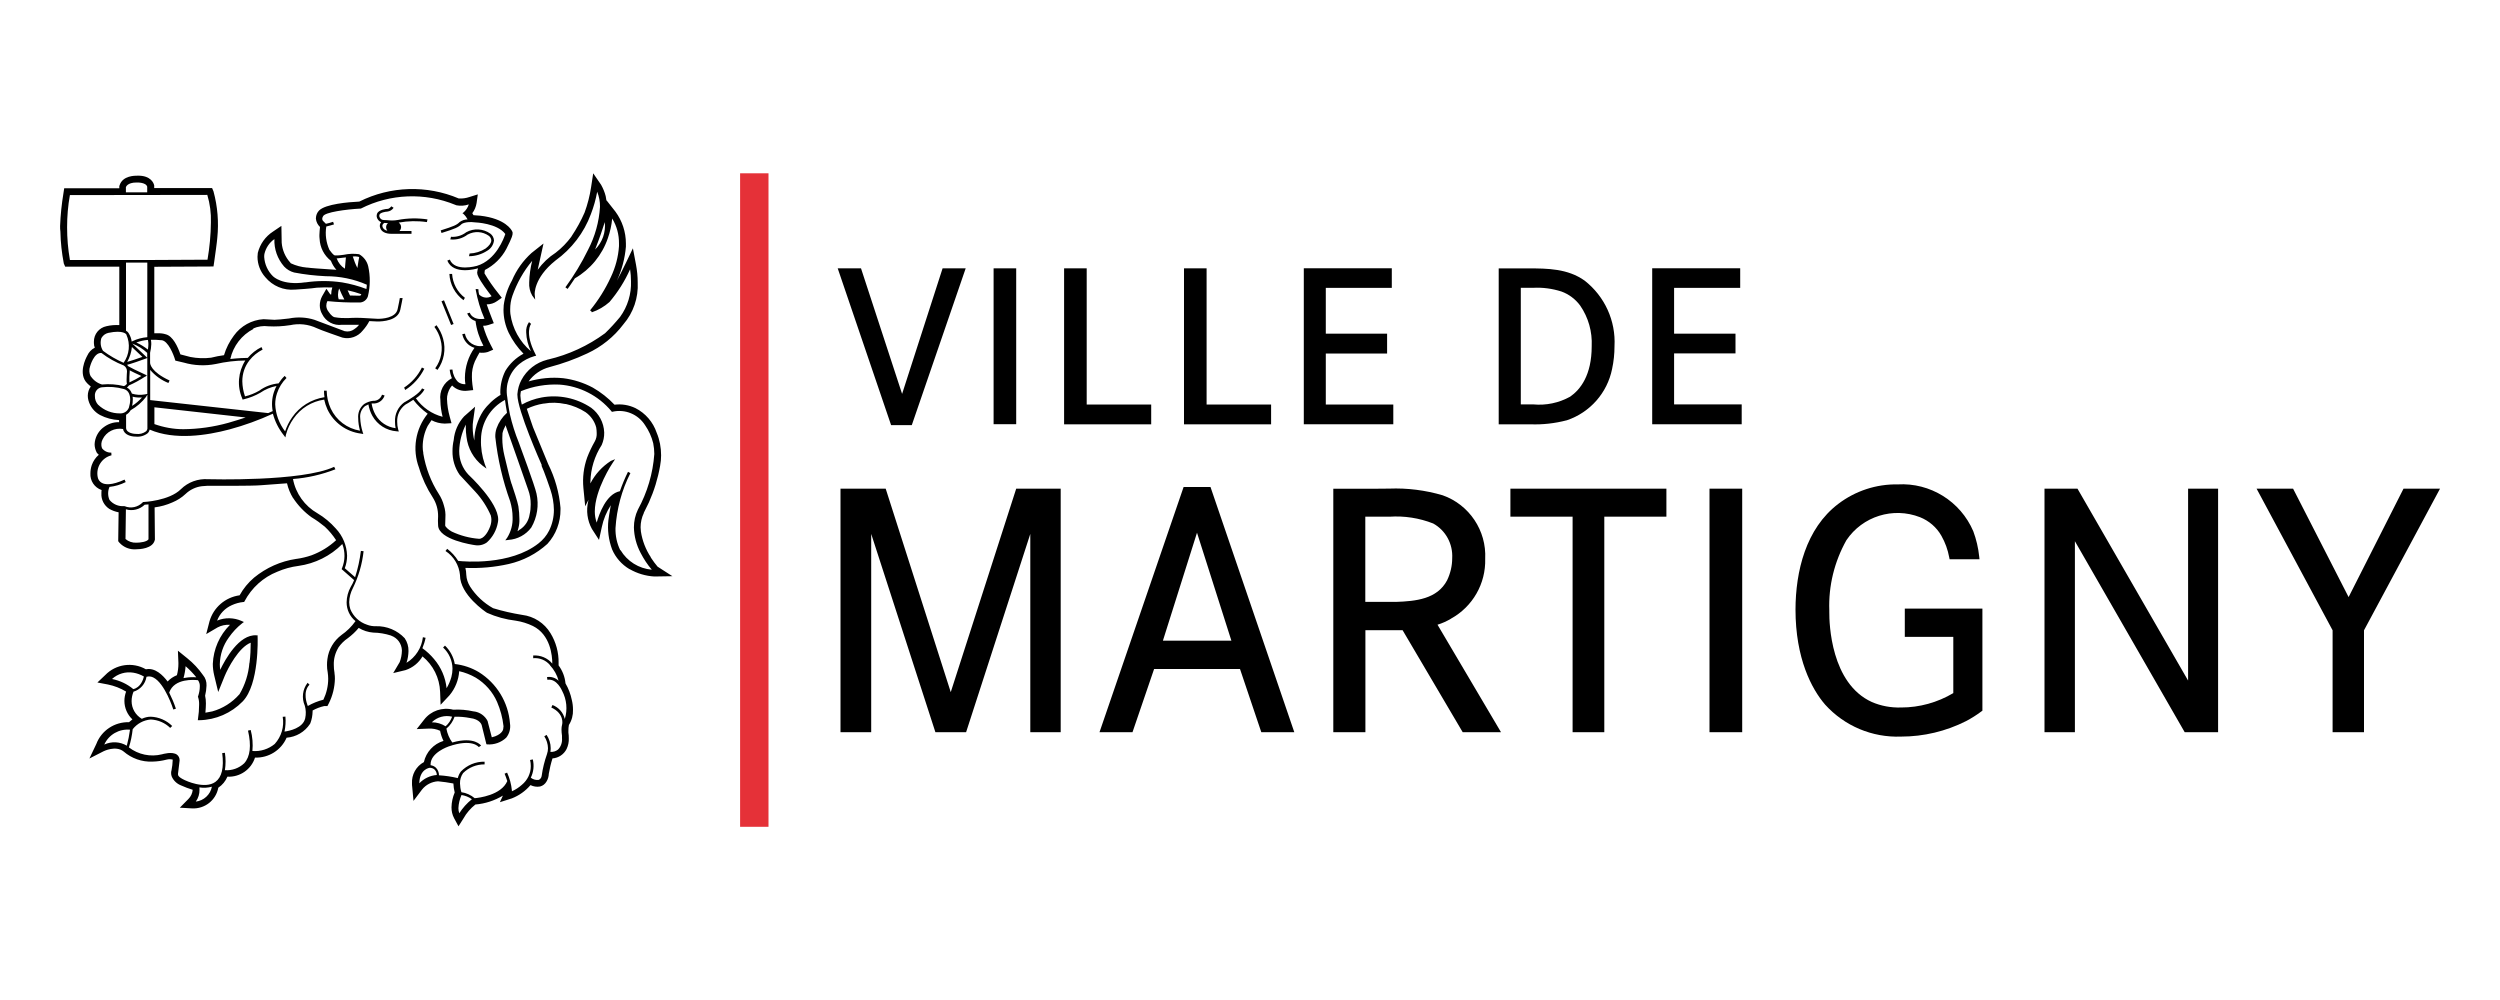 <?xml version="1.0" encoding="UTF-8"?>
<svg xmlns="http://www.w3.org/2000/svg" id="Calque_1" data-name="Calque 1" viewBox="0 0 250 100">
  <defs>
    <style> .cls-1 { fill: #e53138; } </style>
  </defs>
  <path id="Tracé_1510" data-name="Tracé 1510" d="M91.18,42.51l5.39-15.68h-2.31l-4.05,12.56-4.11-12.56h-2.33l5.34,15.68h2.07ZM101.62,26.83h-2.26v15.59h2.26v-15.59ZM115.13,40.45h-6.46v-13.62h-2.26v15.6h8.71v-1.98ZM127.12,40.45h-6.46v-13.62h-2.26v15.6h8.71v-1.98ZM139.33,40.45h-6.75v-5.1h6.13v-1.98h-6.13v-4.58h6.6v-1.96h-8.8v15.6h8.95v-1.98ZM156.68,42.03c2.32-.78,4.05-2.74,4.53-5.14.16-.74.24-1.5.24-2.26.14-2.55-.98-5-2.99-6.57-1.68-1.2-3.72-1.22-5.59-1.22h-3v15.59h3.15c1.23.05,2.46-.09,3.65-.4M152.07,28.78h1.26c.95-.05,1.9.08,2.81.37.75.27,1.41.77,1.88,1.41.82,1.19,1.22,2.62,1.15,4.06,0,2.9-1.13,4.34-2.16,5.05-1.12.62-2.4.89-3.68.77h-1.25v-11.66ZM174.17,40.44h-6.76v-5.1h6.14v-1.97h-6.14v-4.58h6.61v-1.96h-8.8v15.6h8.95v-1.98ZM95.07,69.2l-6.5-20.33h-4.52v24.35h3.07v-19.83l6.42,19.83h3.07l6.42-19.83v19.83h3.04v-24.35h-4.45l-6.54,20.33ZM118.36,48.7l-8.41,24.52h3.3l2.16-6.32h8.59l2.13,6.32h3.3l-8.38-24.52h-2.69ZM116.29,64.07l3.41-10.8,3.44,10.8h-6.84ZM145.09,61.87c2.18-1.2,3.5-3.51,3.43-5.99.14-2.82-1.59-5.41-4.25-6.35-1.73-.51-3.54-.74-5.34-.67-.39,0-.77,0-1.13.01h-4.47v24.35h3.21v-10.2h3.72l6.01,10.2h3.83l-6.35-10.75c.47-.14.92-.35,1.35-.6M139.58,60.19h-3.05v-8.52h2.41c1.49-.1,2.99.13,4.38.68,1.25.69,1.98,2.04,1.9,3.47,0,.77-.18,1.52-.51,2.21-.99,1.88-3.12,2.09-5.12,2.16M151.05,51.67h6.21v21.55h3.17v-21.55h6.21v-2.8h-15.6v2.8ZM170.95,73.22h3.27v-24.35h-3.27v24.35ZM190.47,63.69h4.86v5.62c-1.58.94-3.38,1.44-5.22,1.44-1.01.03-2.01-.15-2.93-.55-4.09-1.86-4.26-7.83-4.25-9v-.16c-.09-2.45.51-4.88,1.71-7.02,1.61-2.39,4.67-3.35,7.36-2.3.9.36,1.66,1.01,2.14,1.86.38.67.64,1.39.78,2.15l.04.2h2.99l-.03-.28c-.09-.86-.29-1.71-.59-2.52-1.28-3-4.31-4.88-7.56-4.69-2.14-.04-4.23.65-5.93,1.94-3.27,2.47-4.28,6.78-4.29,10.57,0,4.89,1.61,7.95,2.97,9.52,1.93,2.13,4.7,3.3,7.58,3.19h.01c2.26,0,4.48-.53,6.5-1.55.53-.28,1.04-.6,1.52-.96l.11-.08v-10.21h-7.76v2.83ZM218.8,68.04l-11.05-19.17h-3.3v24.35h3.04v-19.1l10.98,19.1h3.34v-24.35h-3v19.17ZM240.35,48.87l-5.49,10.84-5.55-10.84h-3.65l7.6,14.16v10.19h3.14v-10.19l7.6-14.16h-3.65Z"></path>
  <rect id="Rectangle_1234" data-name="Rectangle 1234" class="cls-1" x="74.01" y="17.33" width="2.84" height="65.35"></rect>
  <path id="Tracé_1511" data-name="Tracé 1511" d="M49.8,52.26h0ZM8.7,35.6s0-.01.01-.02c0,0,0,0,0-.01l-.02.03ZM57.21,70v.03h0s0-.03,0-.03ZM65.81,56.73c-.26-.31-.51-.64-.73-.98h0s0-.03,0-.03c-.51-.77-.85-1.65-.99-2.57-.02-.14-.03-.28-.03-.42,0-.49.11-.98.32-1.42h0s0-.03,0-.03l.51-1.04c.52-1.16.9-2.39,1.12-3.65.07-.35.1-.71.1-1.06,0-.77-.14-1.54-.44-2.25-.36-1.07-1.12-1.96-2.13-2.47-.65-.31-1.37-.43-2.09-.34-.63-.67-1.37-1.25-2.17-1.71-.92-.49-1.92-.81-2.96-.94-1.16-.12-2.34,0-3.46.32.51-.71,1.25-1.21,2.09-1.43,1.3-.34,2.57-.8,3.78-1.37,1.42-.66,2.66-1.65,3.61-2.91,1-1.16,1.51-2.66,1.43-4.19,0-.59-.06-1.19-.17-1.77l-.31-1.64-.72,1.5c-.28.59-.62,1.25-.88,1.74.49-1.07.8-2.22.9-3.4v-.32c0-1.15-.37-2.27-1.05-3.19l-.89-1.13v.07c-.02-.16-.05-.32-.08-.48-.1-.4-.26-.78-.46-1.14l-.79-1.15-.21,1.38c-.13.87-.35,1.72-.65,2.54-.36.83-.8,1.62-1.3,2.37h-.01s0,.03,0,.03c-.45.61-.98,1.16-1.58,1.62-.7.45-1.31,1.03-1.8,1.71.06-.25.58-2.63.58-2.63l-1.2.95c-.84.76-1.51,1.7-1.95,2.74-.43.77-.71,1.61-.83,2.49v.04c-.01.14-.02.28-.02.41,0,.8.18,1.58.52,2.3.38.77.88,1.48,1.48,2.09-.75.4-1.37.99-1.81,1.71-.34.67-.51,1.42-.51,2.17,0,.08.01.16.02.24-.68.41-1.27.96-1.73,1.61-.57.88-.88,1.9-.89,2.95-.1-.43-.16-.86-.16-1.3,0-.21,0-.42.04-.63l.2-1.45-1.1.97c-.6.65-.96,1.49-1.04,2.37-.08.36-.12.72-.12,1.09-.02.85.23,1.69.72,2.39l.02.02,1.54,1.66c.65.7,1.18,1.52,1.56,2.4v.03c.03.12.05.24.05.37,0,.31-.08.62-.22.9v.02s-.02.03-.02.03c-.11.26-.52.98-1,.96-.94-.07-1.87-.32-2.72-.72-.35-.19-.66-.5-.66-.61v-.05c.01-.28.02-.52.02-.73.03-.4-.02-.8-.14-1.19-.11-.43-.29-.83-.53-1.2-.78-1.22-1.3-2.59-1.54-4.02v-.07c-.04-.2-.06-.4-.06-.61,0-.73.17-1.44.5-2.09.13-.21.27-.41.38-.57.41.22.86.33,1.32.34l.68-.04-.18-.66c-.16-.57-.25-1.16-.27-1.76,0-.19.02-.37.08-.55v-.03s.02-.03.02-.03c.08-.28.22-.53.41-.74.4.41.98.6,1.55.52l.56-.06-.08-.56c-.03-.25-.05-.51-.05-.76-.02-.54.09-1.07.3-1.56.16-.33.34-.67.46-.87.28.04.56.02.83-.06l.54-.23-.27-.52c-.31-.6-.56-1.22-.74-1.87.18,0,.36-.02.53-.08l.54-.18-.21-.53c-.17-.44-.36-.93-.5-1.35.37,0,.74-.11,1.04-.33l.47-.33-.35-.45c-.51-.63-.97-1.29-1.38-1.99,0-.11.02-.23.04-.34.91-.47,1.66-1.2,2.14-2.1.63-1.23.63-1.43.63-1.55v-.12l-.05-.11c-.06-.13-.67-1.26-3.19-1.55-.15-.01-.42-.04-.67-.05-.04-.07-.08-.14-.12-.2.23-.3.37-.65.43-1.02l.12-.86-.83.26c-.34.12-.71.17-1.07.15-3.2-1.36-6.84-1.25-9.95.31-1.07.05-3.37.24-4.02.89-.2.2-.31.48-.32.77,0,.02,0,.03,0,.05.03.32.18.61.41.83-.03.26-.05.53-.06.8,0,.13,0,.26.02.39.04.86.45,1.66,1.13,2.19h0c.13.33.31.64.55.9-.11,0-.22-.02-.33-.02-1.1-.07-2.37-.16-2.55-.2h-.07c-.56-.05-1.1-.19-1.61-.43h0s-.06-.08-.06-.08c-.49-.54-.79-1.24-.85-1.97,0-.01-.03-1.69-.03-1.69l-.84.57c-.76.49-1.3,1.25-1.52,2.13-.02.13-.03.26-.03.39,0,.75.28,1.48.78,2.04.73.88,1.84,1.35,2.98,1.24h.03c.17-.01,1.62-.1,2.15-.19.51-.03,1.03-.04,1.54-.02-.07.23-.11.46-.11.7-.03,0-.06,0-.09-.01-.13-.18-.39-.56-.39-.56l-.43.75c-.15.28-.23.59-.23.91,0,.31.08.61.24.88.36.74,1.16,1.17,1.98,1.06.59,0,1.22,0,1.71,0-.12.16-.27.3-.44.41h-.02s-.02.03-.02.03c-.27.2-.62.28-.95.2h-.01s-3.03-1.14-3.03-1.14h0c-.82-.26-1.7-.3-2.54-.13-.58.07-1.29.14-1.44.13h-.03l-1.07-.06h-.01c-1.18.07-2.27.68-2.96,1.64-.44.59-.78,1.25-.99,1.96-.43.06-.86.14-1.29.25-.69.09-1.39.06-2.07-.07l-1-.26c-.27-.79-.76-1.84-1.47-2.01-.25-.08-.52-.11-.78-.1h-.36v-6.65l5.92-.03.07-.47c.09-.62.29-2.05.31-2.4h0c.16-1.56.03-3.13-.38-4.64l-.14-.33h-5.79c0-.08,0-.27,0-.27l-.02-.06c-.02-.1-.28-.95-1.66-.91-.23,0-1.47-.02-1.78.96l-.03.08v.22h-5.51s-.07.46-.07.46c-.18,1.09-.3,2.2-.34,3.31,0,.19,0,.38.03.57h0s0,0,0,0c.02,1.07.14,2.13.34,3.18l.14.32h5.41v5.84c-.43-.02-.86.01-1.28.11-.74.15-1.27.8-1.26,1.56,0,.1,0,.21.02.31v.05c.03.08.05.15.07.23-.34.17-.61.46-.76.81-.13.23-.94,1.8,0,2.75l-.02-.02c.12.12.25.24.38.34-.2.27-.3.59-.3.92,0,.15.02.31.06.46.17.63.59,1.16,1.16,1.47.59.31,1.25.48,1.91.51,0,.1,0,.11,0,.21-.58-.02-1.14.18-1.59.54h0s-.01,0-.02.01c-.5.4-.81,1-.84,1.65,0,.27.07.55.19.79l.03.06.04.05c.05.06.1.11.16.16-.32.27-.56.63-.7,1.02-.09.27-.14.55-.14.83-.05.74.41,1.43,1.11,1.67h.01c-.02.11-.02.23-.02.34-.04.62.27,1.21.79,1.55.29.16.6.28.93.34,0,.59-.04,2.89-.04,2.89l.12.15c.43.47,1.04.71,1.67.66.37,0,1.65-.07,1.86-.9l.02-.07s-.02-2.5-.03-3.22c.62-.08,1.22-.25,1.78-.5.48-.2.93-.48,1.31-.84.45-.43,1.03-.71,1.65-.78.17-.02.45-.04.54-.04.18,0,4.53.03,5.41-.06l2.55-.19c.12.53.33,1.03.61,1.49v-.02c.49.75,1.12,1.41,1.86,1.94h.01s.01.01.01.01c.45.27.88.58,1.29.92.43.4.81.86,1.13,1.35-.71.66-1.55,1.17-2.46,1.51-.49.17-1,.29-1.51.36h-.02c-1.55.23-3,.88-4.21,1.87-.59.5-1.08,1.1-1.45,1.77-1.43.2-2.61,1.21-3.01,2.6l-.33,1.28,1.14-.67c.38-.2.81-.29,1.24-.26-1.05,1.04-1.66,2.44-1.72,3.91,0,.39.05.77.14,1.15l.4,1.66.64-1.58c.33-.8,1.42-2.89,2.61-3.35,0,.65-.03,1.3-.11,1.94v.04s-.02.04-.02.04c-.09,1.11-.43,2.19-1,3.15h-.01c-.72.82-1.66,1.41-2.7,1.7-.23.05-.48.1-.69.13.03-.37.05-.67.05-.92,0-.26-.02-.53-.08-.78.08-.33.13-.67.14-1.01.02-.38-.1-.76-.35-1.05-.44-.63-.97-1.2-1.57-1.68l-.94-.76.05,1.21v.1c0,.39-.05.77-.15,1.14-.35.14-.67.35-.93.63-.48-.64-1.26-1.41-2.17-1.22-1.33-.76-3.01-.52-4.07.58l-.78.74,1.05.2c.64.13,1.26.37,1.82.71-.11.3-.17.61-.17.93,0,.7.29,1.37.8,1.85-.12.09-.23.18-.34.28-1.44-.04-2.76.83-3.27,2.18l-.69,1.45,1.43-.73s1.21-.6,1.99.03c.8.69,1.83,1.06,2.89,1.01h.02c.47-.01.94-.08,1.4-.2.2-.05.4-.05.6,0v.03c-.01.35-.05.7-.12,1.04-.03.09-.04.18-.04.27,0,.13.02.25.07.37.18.4.51.71.92.87.38.17.77.32,1.17.44-.03.35-.18.67-.43.92l-.86.87,1.22.07c1.27.07,2.4-.81,2.63-2.07.41-.27.72-.65.91-1.1,1.25.06,2.38-.72,2.76-1.91,1.36.05,2.62-.74,3.16-1.99.95-.07,1.82-.58,2.34-1.38l.02-.04.02-.04c.14-.37.21-.77.22-1.16,0-.03,0-.06,0-.1.36-.2.75-.35,1.15-.44h.33l.15-.29c.38-.76.58-1.6.6-2.44,0-.18-.01-.37-.04-.55v-.04c-.05-.26-.07-.53-.07-.8-.02-.6.14-1.2.45-1.71h0s.01-.03.01-.03c.25-.36.57-.68.94-.93.4-.3.77-.64,1.09-1.03.44.27.94.43,1.45.47h.02c.59.01,1.18.11,1.74.29h.02s.02.02.02.02c.62.22,1.04.79,1.07,1.45v.06c-.01.39-.08.77-.22,1.13l-.65,1.1,1.24-.3c.71-.24,1.31-.72,1.69-1.37,1.07.87,1.71,2.16,1.76,3.54l.05,1.3.89-.95c.57-.68.91-1.53.97-2.41.58.13,1.14.35,1.66.65.94.57,1.69,1.42,2.13,2.43.33.77.55,1.58.64,2.41,0,.06,0,.12-.02.18v.06s-.01.05-.01.05c0,.02-.05.44-.8.73-.11.04-.23.07-.34.1l-.41-1.58v-.03c-.27-.54-.79-.91-1.39-.98h-.03c-.66-.15-1.35-.21-2.03-.17-1.08-.28-2.23.11-2.91,1l-.74.94,1.2-.05c.39-.02.78.05,1.14.22.07.35.18.69.34,1.01-.99.3-1.74,1.12-1.96,2.12-.78.42-1.24,1.26-1.19,2.14,0,.11,0,.22.02.33l.13,1.41.85-1.13c.39-.49.97-.79,1.6-.83.52.05,1.03.12,1.54.22.01.3.06.6.13.9-.2.47-.31.97-.32,1.48,0,.38.08.75.26,1.09l.44.81.5-.79c.3-.54.71-1.01,1.19-1.39h.01c.97-.08,1.91-.39,2.74-.89-.15.32-.3.66-.3.66l1.19-.38c.72-.28,1.37-.74,1.87-1.33.3.15.64.2.96.14.28-.07.51-.26.65-.51.14-.23.21-.49.22-.76h0c.09-.53.21-1.04.37-1.54.6-.04,1.14-.4,1.41-.94.16-.34.24-.71.22-1.08,0-.19-.01-.37-.04-.56v-.17c0-.2.01-.4.05-.59.29-.46.43-.99.41-1.53,0-.33-.04-.66-.12-.98-.12-.58-.33-1.14-.63-1.65-.06-.65-.3-1.27-.69-1.8h0v-.24c.02-1.05-.26-2.08-.81-2.98-.61-1.01-1.65-1.69-2.83-1.83-.99-.16-1.96-.38-2.91-.67-.93-.52-1.72-1.26-2.3-2.16-.22-.35-.36-.76-.38-1.17h0c0-.24-.04-.47-.09-.7,1.46.06,2.92-.07,4.34-.39,1.44-.33,2.77-1.02,3.86-2.01.86-.94,1.32-2.17,1.31-3.44v-.17c-.13-1.52-.55-3-1.23-4.37l-1.52-3.69c-.07-.17-.34-1.01-.62-1.84.53-.25,1.09-.43,1.66-.52h.05c.71-.13,1.43-.11,2.13.04h.03s.04,0,.04,0c.7.16,1.37.43,1.97.82.52.37.9.91,1.06,1.52.03.19.05.37.05.56.02.29-.05.59-.19.84-.29.51-.55,1.05-.76,1.6-.35.98-.48,2.02-.38,3.06l.18,1.83s.17-.34.33-.65c-.02.08-.03.13-.03.15h0c-.22.94-.09,1.92.37,2.76l.71,1.1.28-1.28c.16-.78.47-1.52.9-2.19-.14.71-.22,1.37-.24,1.5v-.02c-.11.99.02,2,.37,2.94.35.82.96,1.51,1.73,1.97h.02c.76.44,1.61.69,2.48.74l1.8-.03-1.49-.96M60.48,22.21c.11,1.01-.24,2.02-.97,2.74.4-1.01.82-2.23.97-2.74M30.54,28.23c-2.33.35-3.23-.6-3.24-.6-.52-.51-.83-1.19-.88-1.92,0-.1,0-.2.02-.31.14-.6.49-1.14,1-1.49-.04,1,.31,1.98.97,2.74.27.29.62.5,1,.6,1.04.2,2.1.32,3.16.37,1.42,0,2.82.28,4.11.85,0,.14-.02.28-.04.43-.78-.3-1.6-.52-2.43-.66-1.22-.18-2.46-.18-3.68,0M33.67,25.83h.12c.21-.02.41-.04.61-.07l.19-.02c-.03.3-.08.9-.1,1.13-.38-.24-.67-.6-.82-1.03M35.27,25.65c.18-.02.37-.02.55.02.03.01.07.03.1.05-.04.15-.09.45-.18,1.08-.19-.37-.34-.76-.46-1.15M36.13,29.43s-.04.08-.07.11c-.01.01-.04.04-.15.03h-.02l-.89-.02c-.08-.18-.17-.36-.24-.52.47.1.92.23,1.37.39M34.43,29.95c-.19,0-.38-.01-.56-.02-.05-.14-.07-.3-.07-.45,0-.21.04-.43.12-.63.15.37.32.74.51,1.09M25.31,32.85c.48-.21,1.01-.29,1.53-.22.72.04,1.43,0,2.14-.11h.02c.9-.2,1.84-.1,2.68.3h0c.33.17,2.47.91,2.56.94h0c.75.19,1.55-.09,2.03-.7.26-.29.49-.61.66-.95.34.02.73.04.81.04h.01c.48,0,2.05-.07,2.28-1.18.1-.49.23-1.1.23-1.16h-.28c0,.08-.12.62-.22,1.11-.19.9-1.59.97-2.01.96h-.01c-.11,0-1-.05-1.24-.07-.57-.04-1.14-.04-1.71,0-.45.01-.89-.01-1.33-.09h-.01c-.08-.02-.3-.09-.66-.64-.1-.16-.16-.34-.16-.52,0-.16.04-.31.11-.45,1.05.11,2.11.15,3.17.14.4.02.76-.24.88-.62.24-.98.25-2.01.03-3-.12-.51-.45-.95-.91-1.21-.51-.07-1.03-.05-1.54.06-.25.03-.47.06-.58.06h-.16c-.18.02-.26.03-.69-.56-.33-.73-.44-1.54-.31-2.33.26-.06.51-.13.77-.21l-.09-.26c-.24.08-.48.15-.72.2l-.3-.3s-.07-.11-.07-.18c0-.1.04-.2.09-.28h0c.19-.4,2.28-.68,3.71-.76h.06c2.95-1.5,6.4-1.63,9.46-.37l.1.04c.41.08.84.05,1.24-.09-.09.3-.27.57-.5.78l-.13.1.05.05h0s.02,0,.02,0l.05.05c.16.15.29.33.39.52-.28,0-.56.1-.79.26-.3.3-.57.42-1.9.84l.08.26c1.38-.43,1.67-.56,2.01-.89,0,0,.36-.3,1.37-.17h.01s2.19.08,2.99,1.16c-.13.4-.92,2.61-2.85,3.19-.02,0-2.19.63-2.7-.63l-.25.1c.61,1.49,2.93.81,3.03.78l.04-.02c-.04.13-.06.27-.08.41,0,.02-.01.05,0,.07,0,.18.14.52.73,1.37.28.39.56.77.71.95-.41.24-.92.17-1.25-.17-.05-.17-.07-.35-.07-.53l-.27-.02v.07c.18,1,.47,1.98.88,2.91-1.23.17-1.47-.58-1.47-.61l-.26.07c.14.37.45.65.83.76.11.87.38,1.71.79,2.48-.84.18-1.66-.35-1.84-1.18,0-.01,0-.02,0-.03l-.27.04c.08.44.33.84.69,1.11.16.12.34.21.53.26-.62.87-.95,1.92-.96,2.99,0,.22.01.44.05.65-.27.02-.53-.07-.74-.23-.33-.34-.52-.78-.56-1.24l-.27.02c.03.29.1.58.22.85-.82.42-1.28,1.31-1.15,2.22v.06c.01.53.09,1.06.22,1.58-1.08-.28-2.03-.94-2.67-1.85.35-.22.65-.52.86-.88l-.25-.11c-.2.48-1.34,1.16-1.76,1.39h-.01c-.62.45-.97,1.18-.93,1.95,0,.21.02.43.06.64-.85-.11-1.6-.61-2.02-1.36-.19-.34-.32-.72-.38-1.11.05,0,.09,0,.14,0,.52.03,1-.3,1.16-.8l-.26-.08c-.12.38-.48.64-.88.61h-.01c-.32.04-.62.15-.89.32h0c-.43.34-.65.88-.6,1.42,0,.42.07.84.18,1.25-1.28-.21-2.38-1.04-2.93-2.22-.25-.55-.39-1.15-.4-1.75v-.03h-.27c0,.21.01.43.05.65-1.31.2-2.49.93-3.24,2.02-.3.43-.54.9-.7,1.4-.6-.78-.95-1.73-.99-2.71,0-.37.06-.74.18-1.1.19-.58.52-1.11.95-1.53l-.18-.21c-.24.22-.44.48-.61.75-.69.06-1.36.31-1.92.72h0c-.45.26-.93.46-1.44.58-.17-.49-.26-1-.27-1.51,0-.76.24-1.49.71-2.09.35-.45.81-.82,1.32-1.08l-.11-.25c-.53.26-1,.63-1.37,1.08-.22,0-.96.02-1.75.11.29-1.3,1.14-2.4,2.32-3.01M44.17,39.16h0M16.1,34.02h.07c.65.08,1.19,1.44,1.34,1.96l.02.08.85.2c1.04.3,2.14.35,3.2.14.97-.22,1.96-.34,2.95-.35-.72,1.14-.84,2.56-.31,3.79l.04.12.12-.03c.58-.14,1.14-.36,1.66-.66.48-.33,1.03-.56,1.61-.67-.1.2-.19.4-.26.62-.2.61-.24,1.26-.12,1.89-.09.04-.24.11-.45.2l-11.8-1.3c0-1.12,0-2.32,0-3.02.49.58,1.12,1.03,1.82,1.31l.12-.25c-1.88-.87-1.95-1.67-1.95-1.78v-.99c.07-.28.11-.58.12-.87,0-.14-.01-.29-.04-.43.34-.01.69,0,1.03.04M24.58,41.74c-.47.16-1.05.34-1.74.54h0c-1.47.41-2.99.63-4.51.64-.98,0-1.96-.18-2.89-.51,0-.36,0-1.08,0-1.68l9.15,1.02M12.6,18.7s.12-.45,1.06-.45h0s.93-.04,1.06.42v.56h-2.13v-.53ZM6.99,25.99c-.19-1.08-.28-2.18-.28-3.27,0-1.08.09-2.15.28-3.21l13.74-.02c.27.89.39,1.82.36,2.75-.01,1.25-.13,2.5-.34,3.73l-5.9.03h-7.86M12.96,37.03c.26.14.65.33,1.18.57-.39.24-.79.45-1.2.64-.02-.35,0-.71.03-1.06h0c0-.06,0-.11,0-.15M14.51,37.68l.18-.14-.21-.1c-.73-.33-1.53-.73-1.66-.82-.03-.05-.07-.1-.11-.14.17-.04.43-.12.85-.26.49-.17.98-.34.99-.35l.18-.07v.45s0,.07,0,.11v3.03s-.25.05-.25.05c-.43.08-.87.05-1.29-.08-.02-.05-.04-.1-.07-.16-.09-.19-.24-.35-.43-.45.08-.06.15-.13.21-.21.55-.24,1.08-.53,1.58-.86M13.25,34.12l-.08.04c-.04-.3-.14-.58-.3-.83-.06-.11-.16-.2-.27-.26v-6.81h2.13v7.46c-.51.04-1.02.17-1.48.4M13.26,34.37c.54.21,1.04.52,1.46.92v.49l-.13-.13c-.15-.15-1.1-1.05-1.37-1.3l.04.02ZM13.19,34.7c.29.28.79.74,1.05.99-.59.21-1.19.41-1.52.5.26-.46.42-.97.47-1.49M13.27,39.67c.3.08.62.1.93.08-.29.32-.62.61-.99.84.05-.21.07-.42.07-.64,0-.09,0-.19-.02-.28M14.62,39.65l.12-.18v3.29c.02.14-.04.27-.13.37-.29.22-.65.31-1.01.26,0,0-.02,0-.03,0-.04,0-.96-.03-.96-.61v-1.3c.19-.11.35-.27.46-.46.61-.34,1.14-.81,1.56-1.36M13.64,34.25c.37-.14.76-.23,1.15-.26.03.13.05.27.05.41,0,.19-.02.37-.05.56-.35-.28-.74-.52-1.14-.7M10.16,33.78c.14-.25.38-.42.66-.49,1.55-.33,1.82.16,1.82.16h0v.02c.41.92.3,1.99-.28,2.81-.73-.32-1.42-.72-2.06-1.2-.25-.39-.3-.87-.15-1.31M9.07,37.64c-.16-.31-.18-.68-.06-1.01h0s.38-1.41,1.14-1.33c.68.52,1.43.94,2.23,1.25.21.13.33.36.32.6,0,.08-.04.45-.04.8,0,.15,0,.3.03.44-.08.1-.18.18-.3.22-.72-.18-1.46-.23-2.19-.16-.46-.13-.85-.42-1.12-.82M9.82,40.49c-.22-.24-.34-.56-.33-.88h0c-.04-.44.27-.83.69-.88.73-.09,1.48-.03,2.19.17h.01c.22.06.41.21.51.42.09.2.13.41.13.62,0,.28-.05.55-.13.82-.14.36-.49.6-.88.58h-.01c-.81.01-1.6-.3-2.18-.86M14.84,53.94c-.15.24-.81.33-1.2.33-.4.02-.79-.11-1.09-.37,0-.09.03-2.3.04-2.97.66.2,1.38.02,1.88-.46.07,0,.2-.01.38-.03v3.5ZM18.56,66.62c.39.34.75.71,1.07,1.11-.37-.03-.74-.01-1.1.05-.06,0-.12.02-.18.03.11-.39.18-.79.21-1.19M11.2,67.9c.58-.53,1.37-.76,2.14-.63.37.06.72.19,1.05.38-.06.27-.32,1.1-1.06,1.26-.61-.51-1.34-.85-2.12-1.01M10.43,74.45c.45-.99,1.48-1.58,2.57-1.48-.07.54-.18,1.08-.32,1.6-.68-.41-1.52-.45-2.24-.12M19.58,80.16c.25-.35.38-.77.37-1.19,0-.07,0-.15-.01-.23.42.07.84.04,1.25-.07-.15.79-.81,1.4-1.61,1.49M34.16,63.49c-.78.58-1.3,1.45-1.42,2.42-.03.2-.04.39-.04.59,0,.25.02.5.07.74.03.21.05.43.05.64,0,.72-.17,1.44-.48,2.09-.55.14-1.07.35-1.56.63-.01-.05-.03-.09-.05-.14,0-.01-.51-1.26.22-1.99l-.19-.19c-.51.65-.61,1.53-.28,2.29.12.41.13.84.04,1.26-.22.98-1.57,1.26-2.07,1.33.1-.49.14-1,.09-1.5l-.27.02c.17.98-.13,1.98-.8,2.72-.62.51-1.42.77-2.23.7.07-.7.01-1.42-.17-2.1l-.27.06c.35,1.51.22,2.61-.38,3.27-.52.49-1.22.74-1.93.69.09-.58.09-1.17,0-1.74l-.27.03c.19,1.46-.04,2.42-.68,2.88-1.08.78-3.03-.16-3.05-.17-.69-.32-.69-.5-.69-.61v-.03c0-.08.1-.85.16-1.32v-.02c.01-.22-.09-.44-.26-.57-.47-.35-1.42-.06-1.5-.04-1.15.29-2.37.03-3.31-.69.19-.59.31-1.2.38-1.82.44-.56,1.09-.91,1.8-.97.73.03,1.43.33,1.95.84l.2-.19c-.57-.57-1.34-.9-2.15-.93-.31,0-.61.08-.89.21-.63-.37-1.02-1.04-1.02-1.77,0-.32.07-.64.19-.94.68-.21,1.19-.78,1.3-1.49.22-.07.46-.04.67.06,1.17.57,2.01,3.19,2.01,3.21l.26-.08c-.18-.55-.41-1.09-.67-1.61.5-1.47,2.55-1.28,2.88-1.24.13.19.2.41.18.64,0,.33-.07.65-.17.96l-.02.05.02.05c.08.24.11.5.1.76,0,.47-.04.93-.11,1.39l-.02.15h.16c1.64-.03,3.19-.71,4.33-1.88h0c1.65-1.71,1.5-6.29,1.49-6.49v-.12h-.12c-1.74-.12-3.13,2.43-3.62,3.45-.02-.18-.04-.37-.04-.55.02-.97.33-1.9.9-2.68.37-.53.81-1.01,1.32-1.41l.19-.14-.22-.1c-.78-.35-1.67-.37-2.46-.04.26-.69.79-1.24,1.46-1.54.37-.17.76-.28,1.16-.32h.08l.04-.07c.71-1.35,1.87-2.4,3.28-2.96.67-.29,1.39-.49,2.11-.58,1.66-.23,3.21-1,4.39-2.19.3.78.29,1.64-.03,2.42l-.04.09,1.25,1.1c-.09.24-.21.46-.34.68h0c-.26.47-.4,1-.41,1.54,0,.73.32,1.42.89,1.88-.39.55-.87,1.02-1.42,1.4M43.19,72.22c.53-.52,1.3-.73,2.02-.55-.13.37-.35.7-.65.96-.41-.26-.88-.4-1.37-.4M41.93,78.33c.03-1.41.99-1.55,1.06-1.55.17,0,.34.06.47.18.14.15.22.34.22.54-.67.05-1.29.35-1.75.83M45.93,81.33c-.06-.16-.09-.34-.09-.51.02-.46.13-.9.31-1.32.37.06.73.2,1.04.42-.5.4-.93.88-1.27,1.42M54.16,46.59h0c.22.44.88,2.35.88,2.37.22.65.34,1.34.35,2.03,0,.72-.16,1.43-.48,2.07-.25.5-.62.94-1.06,1.28h0c-2.82,2.22-7.42,1.82-8.03,1.75-.29-.47-.66-.87-1.1-1.21l-.17.22c.83.54,1.36,1.43,1.45,2.41v.02c0,1.94,2.55,3.66,2.7,3.75h0c.91.41,1.88.67,2.88.79.59.09,1.17.27,1.71.53,1.75.87,1.94,2.95,1.94,3.77,0,0-.01,0-.01-.02-.47-.56-1.18-.85-1.9-.8v.27c.64-.06,1.27.2,1.68.69h0s0,.02,0,.02c.41.44.71.97.86,1.55-.3-.3-.74-.44-1.16-.37l.04.27c.95-.16,1.46,1.09,1.47,1.1.46.87.56,1.88.27,2.82-.15-.64-.61-1.16-1.23-1.4l-.12.25c1.33.62,1.1,1.67,1.08,1.71h0c-.04.15-.06.32-.06.48,0,.21.02.42.05.63,0,.08,0,.16,0,.24.04.42-.1.85-.4,1.15-.21.17-.49.25-.76.23.02-.12.03-.25.03-.37,0-.47-.15-.94-.41-1.33l-.23.14c.23.35.36.77.37,1.19,0,.2-.03.4-.1.59h0c-.25.71-.43,1.43-.53,2.17-.02.18-.13.33-.29.41-.29.04-.57-.04-.8-.22.28-.57.35-1.22.2-1.83l-.27.06c.05.2.07.41.07.62,0,.72-.33,1.4-.89,1.86-.3.27-.64.49-1,.65v-.08c-.06-.62-.22-1.22-.48-1.79l-.25.11c.09.2.18.47.27.74-.61,1.42-2.88,1.68-3.26,1.71-.38-.32-.84-.53-1.33-.6-.09-.29-.13-.58-.14-.88-.01-.37.1-.73.31-1.03.57-.57,1.35-.88,2.15-.87v-.27c-.89-.02-1.75.34-2.37.98-.15.2-.25.42-.31.66-.62-.15-1.25-.24-1.88-.28,0-.28-.11-.56-.31-.76-.15-.14-.33-.22-.53-.25,0-.03,0-.06,0-.09,0-1.17,1.77-1.77,1.79-1.78,2.39-.83,3.02.05,3.03.06l.23-.15s-.65-.95-2.88-.31c-.3-.41-.5-.89-.59-1.39.38-.31.66-.73.82-1.19.51-.01,1.03.03,1.53.13h0c1.03.12,1.17.69,1.18.71h0s.47,1.91.47,1.91l.08.02c.7.05,1.39-.19,1.9-.67h0c.32-.4.46-.91.38-1.42-.16-2.11-1.32-4.02-3.12-5.14-.73-.44-1.55-.71-2.4-.81-.12-.7-.47-1.35-.98-1.84l-.19.19c.59.55.93,1.31.94,2.12,0,.28-.04.56-.11.83-.11.39-.27.77-.48,1.12-.11-1.07-.55-2.09-1.25-2.91-.34-.41-.74-.78-1.17-1.09.14-.34.25-.68.32-1.04l-.27-.06c-.12,1.06-.73,2.01-1.64,2.56.13-.38.19-.78.2-1.18.01-.45-.12-.9-.38-1.28-.74-.79-1.79-1.23-2.88-1.2-.3.01-.61-.04-.89-.15h0c-.76-.25-1.37-.82-1.67-1.56-.07-.22-.11-.45-.11-.69.01-.49.14-.97.37-1.41.57-1.16.93-2.41,1.07-3.69l-.27-.03c-.11.89-.3,1.77-.58,2.63l-1.03-.9c.15-.4.23-.82.23-1.25-.03-1.01-.43-1.98-1.13-2.72-.53-.6-1.14-1.11-1.83-1.52-1.28-.73-2.18-1.98-2.45-3.43,1.45-.11,2.88-.44,4.24-.97l-.12-.25c-3.21,1.51-12.52,1.24-12.61,1.24h0c-1.01-.07-2,.29-2.72,1-1.17,1.16-3.7,1.28-3.73,1.28h-.05l-.04.04c-.47.48-1.18.64-1.8.38h-.02s-.03-.01-.03-.01c-.56.05-1.11-.18-1.47-.62-.18-.41-.18-.89,0-1.3.57-.06,1.12-.23,1.62-.48l-.11-.25c-1.31.6-1.97.51-2.29.32-.21-.12-.36-.33-.4-.58h0c-.19-.98.42-1.93,1.38-2.17l-.02-.27c-.36.02-.71-.15-.93-.44-.11-.29-.08-.61.06-.88h0c.37-.77,1.21-1.19,2.05-1.04.09.59.82.76,1.23.76h.02c.43.05.87-.07,1.21-.34.1-.1.17-.23.2-.36,2.49,1.08,5.7.59,7.98-.02,1.49-.4,2.94-.93,4.34-1.57.21.78.57,1.5,1.07,2.13l.18.24.06-.29c.15-.57.41-1.11.75-1.59.71-1.03,1.82-1.72,3.07-1.9.07.33.18.66.32.97.63,1.33,1.89,2.25,3.36,2.43l.23.04-.07-.22c-.14-.45-.22-.92-.24-1.39-.05-.45.13-.89.48-1.18.11-.06.22-.12.34-.17.07.4.2.79.4,1.15.5.89,1.41,1.47,2.43,1.54l.21.02-.06-.2c-.07-.25-.1-.51-.1-.78-.03-.67.28-1.31.82-1.71.06-.03.4-.22.79-.48.41.53.89,1,1.44,1.39-1.23,1.52-1.56,3.57-.87,5.4.31,1.05.78,2.06,1.38,2.98h0c.36.57.54,1.22.53,1.89-.02.29-.02.59,0,.88.02,1.46,3.51,1.97,3.66,1.99.42.08.86-.01,1.22-.27.58-.52.97-1.23,1.1-2,.02-.1.03-.19.03-.29,0-1.71-2.85-4.36-3-4.51-.58-.63-.9-1.45-.9-2.31v-.05c.03-.91.25-1.8.66-2.62,0,.08,0,.17,0,.26,0,.33.02.65.07.97.13,1.14.71,2.18,1.62,2.89l.38.28-.17-.44c-.28-.8-.41-1.65-.38-2.49.02-1.65.94-3.17,2.4-3.94.03.26.1.73.2,1.29-.47.42-.83.95-1.04,1.54h0c-.1.28-.14.58-.13.88.24,2.2.74,4.36,1.49,6.44.15.52.24,1.05.24,1.59.03.72-.16,1.43-.54,2.04l-.19.26.32-.04c.9-.06,1.74-.51,2.28-1.24.59-1.02.78-2.23.52-3.39-.16-.78-1.63-4.72-1.69-4.89l-.08-.22c-.37-.91-.67-1.86-.89-2.82-.18-.93-.26-1.68-.26-1.69-.23-1.25.22-2.52,1.19-3.33.45-.37.97-.64,1.53-.8l.17-.04-.08-.16c-1.12-2.17-.44-3.01-.43-3.02l-.21-.18c-.21.3-.31.67-.28,1.03.02.65.19,1.29.47,1.88-1.12-.95-1.85-2.27-2.05-3.73-.02-.16-.02-.31-.02-.47,0-.46.07-.91.22-1.34h0c.45-1.27,1.11-2.46,1.98-3.5-.18.71-.28,1.43-.3,2.16-.03.46.07.91.3,1.31l.3.41-.05-.51s-.14-1.62,2.08-3.4c1.61-1.16,2.85-2.77,3.54-4.64.28-.72.49-1.47.63-2.24.19.48.29.99.28,1.51-.09,1.5-.5,2.97-1.2,4.31-.64,1.31-1.4,2.56-2.26,3.74l.22.16s.31-.41.73-1.06c1.55-.9,2.72-2.32,3.3-4.02.22-.63.37-1.29.43-1.96.46.75.69,1.62.68,2.5,0,.09,0,.18,0,.26-.07,1.07-.35,2.12-.81,3.09-.55,1.2-1.25,2.32-2.08,3.33l.15.13.02.07c.65-.22,1.25-.57,1.77-1.03.84-.99,1.53-2.09,2.06-3.27.06.39.09.79.09,1.18.05,1.28-.34,2.55-1.09,3.58h0c-.47.57-.97,1.12-1.5,1.63-1.7,1.25-3.64,2.15-5.7,2.63h-.04s-.04.02-.04.02c-1.11.28-2.05,1.01-2.59,2.03-.23.43-.36.91-.4,1.4v.08c0,1.54,2.33,6.79,2.43,7.01M51.76,53.09c.03-.12.06-.23.09-.32.07-.28.1-.56.09-.85,0-.43-.04-.86-.1-1.28-.06-.41-.54-1.85-.64-2.14v-.04s-.02-.02-.03-.03c-.09-.21-.44-1.62-.73-2.87h0c-.14-.58-.21-1.16-.21-1.74,0-.25.01-.43.02-.51.07-.28.18-.54.32-.79,0,.03.04.16.04.16,0,0,1.18,3.35,1.18,3.35l1.02,2.92h0c.18.48.27.99.26,1.5,0,.34-.03.67-.11,1-.09.62-.44,1.16-.96,1.5l-.08.04-.08.08h0s-.06.04-.09.05M62.03,55.03c-.34-.69-.5-1.45-.48-2.22.12-1.91.62-3.79,1.49-5.5l-.24-.13c-.31.63-.58,1.28-.81,1.94-1.38.28-2.08,2.29-2.32,3.14-.13-.36-.19-.73-.19-1.11,0-2.18,1.75-4.82,1.78-4.85l.25-.38-.42.17c-.87.56-1.58,1.33-2.05,2.25,0-.06,0-.11,0-.16.03-1.31.42-2.58,1.13-3.68h0c.17-.39.26-.81.25-1.24v-.02c-.04-.98-.52-1.88-1.3-2.46-1.46-.98-3.24-1.35-4.97-1.03-.69.13-1.36.37-1.97.71-.08-.29-.13-.58-.14-.88v-.07c0-.13.03-.26.05-.39,1.22-.5,2.54-.72,3.85-.66,2.02.14,3.9,1.1,5.2,2.66l.05.07.08-.02c1.25-.28,2.54.26,3.23,1.34.38.55.66,1.16.82,1.81.07.36.11.72.11,1.08-.14,1.95-.7,3.84-1.64,5.56h0c-.27.56-.4,1.17-.4,1.78.02.89.25,1.76.67,2.55.31.6.68,1.17,1.12,1.68-1.3-.11-2.46-.84-3.13-1.96M43.53,36.84l.22.15c.65-.9.86-2.05.56-3.12-.13-.49-.36-.94-.66-1.35l-.21.17c.28.38.49.8.61,1.26.28.99.08,2.05-.53,2.88M41.12,23.1h-1.18c.21-.2.23-.53.03-.75-.03-.03-.07-.06-.1-.09.93-.17,1.88-.19,2.82-.05l.06-.27c-.99-.15-2.01-.13-2.99.06-.33.06-.67.06-1.01.02-.13-.01-.26-.02-.38-.02-.15,0-.29-.08-.37-.21-.07-.1-.09-.22-.05-.33.08-.2.57-.29.79-.3h0c.25-.03.48-.17.62-.38l-.23-.15s-.17.26-.39.26h0c-.09,0-.86.06-1.03.47-.08.2-.05.42.08.59.08.12.19.21.33.27-.14.15-.18.37-.1.57.11.37.52.59,1.1.59h2.03v-.27ZM38.74,23.07c-.21-.02-.4-.16-.48-.36-.06-.21,0-.27.14-.4l.02-.02c.09,0,.19.01.3.02h.08c-.22.19-.25.52-.07.75,0,0,0,0,.01.01M40,29.81h0ZM45.36,32.4l-.96-2.37-.25.1.96,2.37.25-.1ZM46.35,30.02l.14-.24c-.76-.57-1.22-1.45-1.28-2.39h-.27c.05,1.05.57,2.01,1.41,2.63M46.78,23.45c.67-.36,1.48-.31,2.1.13.15.11.24.28.25.46h0c0,.25-.2.53-.57.81-.48.31-1.03.48-1.6.5l-.06.27c.64,0,1.27-.19,1.81-.54h0c.38-.21.64-.6.69-1.04-.02-.27-.15-.52-.37-.68-.71-.5-1.64-.56-2.4-.14-.44.34-.98.5-1.53.46l-.07.26c.62.07,1.25-.11,1.74-.49M40.41,38.75l.11.25c.82-.52,1.48-1.26,1.91-2.13l-.24-.12c-.4.82-1.02,1.51-1.78,2.01"></path>
</svg>

